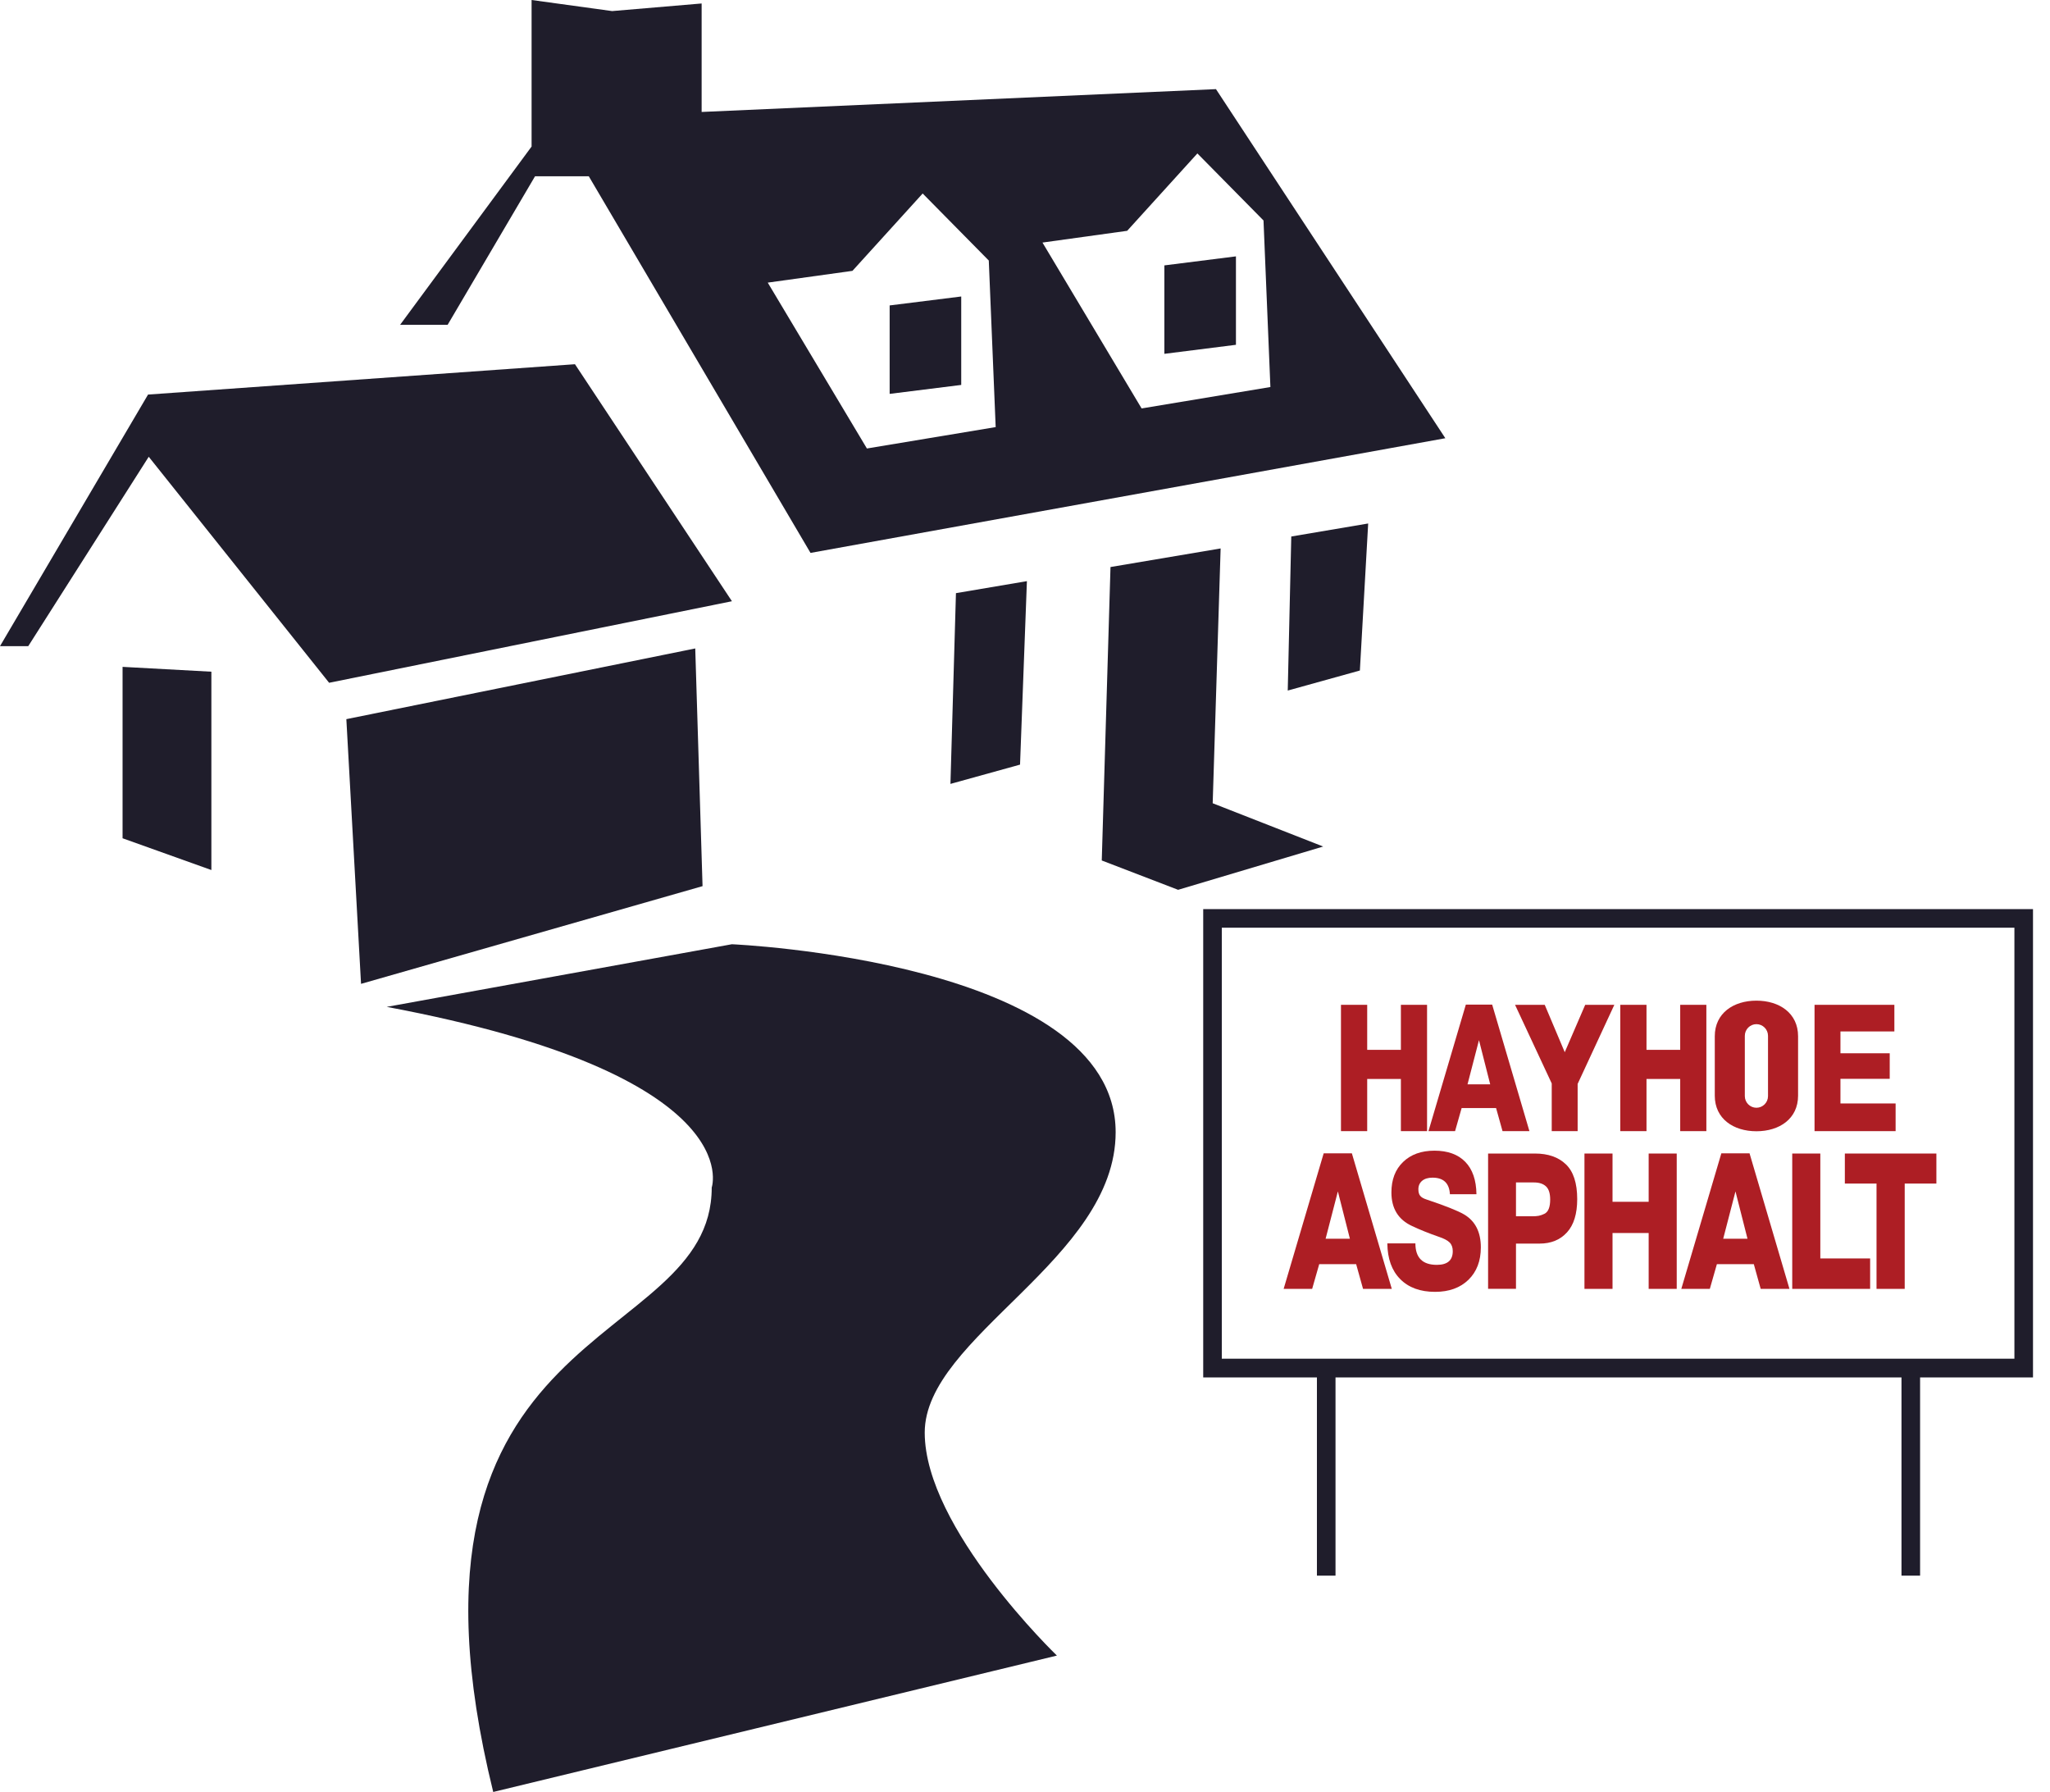 <svg xmlns="http://www.w3.org/2000/svg" width="119" height="104" viewBox="0 0 119 104" fill="none"><path d="M0 37.502H1.64L8.634 26.51L19.105 39.628L42.488 34.895L33.376 21.139L8.594 22.9L0 37.502Z" fill="#1F1D2B"></path><path d="M51.643 22.86L55.798 22.341V17.208L51.643 17.727V22.86Z" fill="#1F1D2B"></path><path d="M67.59 20.536L71.745 20.012V14.879L67.59 15.403V20.536Z" fill="#1F1D2B"></path><path d="M70.586 5.173L40.729 6.498V0.202L35.534 0.643L30.858 0V8.505L23.224 18.854H25.983L31.059 10.23H34.178L47.049 32.09L83.9 25.434L70.59 5.18L70.586 5.173ZM50.323 26.03L44.567 16.403L49.484 15.72L53.56 11.23L57.398 15.121L57.798 24.788L50.323 26.03ZM60.514 14.078L65.431 13.396L69.507 8.905L73.345 12.796L73.745 22.463L66.269 23.705L60.514 14.078Z" fill="#1F1D2B"></path><path d="M59.611 33.729L55.492 34.426L55.172 45.497L59.212 44.378L59.611 33.729Z" fill="#1F1D2B"></path><path d="M74.957 31.138L74.752 40.079L78.939 38.916L79.421 30.383L74.957 31.138Z" fill="#1F1D2B"></path><path d="M70.395 46.62L70.856 31.831L64.463 32.91L63.956 49.941L68.388 51.644L76.809 49.132L70.395 46.62Z" fill="#1F1D2B"></path><path d="M7.115 38.704L12.27 38.985V50.496L7.115 48.652V38.704Z" fill="#1F1D2B"></path><path d="M20.105 41.739L20.958 57.102L40.782 51.431L40.358 37.635L20.105 41.739Z" fill="#1F1D2B"></path><path d="M22.451 58.438C43.556 62.394 41.315 68.921 41.315 68.921C41.315 78.548 21.81 76.299 28.631 104.004L61.352 96.088C61.352 96.088 53.679 88.709 53.679 83.147C53.679 77.584 64.762 73.094 64.762 65.712C64.762 55.763 42.484 54.803 42.484 54.803L22.447 58.438H22.451Z" fill="#1F1D2B"></path><path d="M118.013 52.764H69.845V79.945H76.446V91.449H77.525V79.945H110.379V91.449H111.459V79.945H118.013V52.764ZM116.934 78.858H70.924V53.843H116.934V78.858Z" fill="#1F1D2B"></path><path d="M82.839 65.65H81.32V62.622H79.364V65.65H77.842V58.319H79.364V60.932H81.32V58.319H82.839V65.65Z" fill="#AD1E24"></path><path d="M88.781 65.65H87.22L86.846 64.311H84.846L84.465 65.65H82.921L85.09 58.308H86.619L88.781 65.65ZM85.853 60.369L85.188 62.932H86.504L85.853 60.369Z" fill="#AD1E24"></path><path d="M91.58 62.91V65.65H90.076V62.882L87.947 58.319H89.67L90.832 61.069L92.019 58.319H93.71L91.58 62.91Z" fill="#AD1E24"></path><path d="M99.052 65.65H97.534V62.622H95.577V65.65H94.055V58.319H95.577V60.932H97.534V58.319H99.052V65.65Z" fill="#AD1E24"></path><path d="M109.966 59.864H106.836V61.131H109.696V62.614H106.836V64.044H110.038V65.65H105.332V58.319H109.966V59.864Z" fill="#AD1E24"></path><path d="M80.795 74.805H79.123L78.723 73.371H76.579L76.169 74.805H74.514L76.838 66.939H78.475L80.792 74.805H80.795ZM77.662 69.148L76.95 71.895H78.36L77.662 69.148Z" fill="#AD1E24"></path><path d="M84.166 69.311C84.13 68.672 83.795 68.35 83.155 68.35C82.9 68.35 82.698 68.412 82.554 68.531C82.41 68.653 82.335 68.816 82.335 69.022C82.335 69.184 82.367 69.311 82.436 69.397C82.504 69.487 82.626 69.56 82.806 69.617C83.885 69.978 84.616 70.267 84.993 70.487C85.637 70.87 85.961 71.505 85.961 72.397C85.961 73.184 85.72 73.812 85.242 74.278C84.763 74.743 84.116 74.978 83.303 74.978C82.443 74.978 81.77 74.732 81.281 74.238C80.792 73.747 80.543 73.054 80.533 72.166H82.162C82.162 72.996 82.576 73.411 83.407 73.411C84.022 73.411 84.331 73.148 84.331 72.617C84.331 72.404 84.27 72.234 84.151 72.115C84.033 71.993 83.821 71.881 83.511 71.779C82.925 71.574 82.414 71.368 81.979 71.162C81.173 70.794 80.77 70.144 80.77 69.209C80.77 68.466 80.993 67.877 81.446 67.441C81.896 67.004 82.504 66.784 83.27 66.784C84.036 66.784 84.637 67 85.058 67.433C85.479 67.867 85.695 68.491 85.706 69.311H84.166Z" fill="#AD1E24"></path><path d="M86.378 66.95H89.105C89.864 66.95 90.465 67.159 90.9 67.578C91.335 67.996 91.555 68.668 91.555 69.596C91.555 70.448 91.357 71.094 90.961 71.527C90.566 71.96 90.037 72.177 89.368 72.177H88.001V74.801H86.382V66.946L86.378 66.95ZM88.914 70.592C89.084 70.592 89.22 70.585 89.325 70.563C89.429 70.541 89.537 70.505 89.652 70.448C89.767 70.39 89.85 70.292 89.904 70.155C89.958 70.018 89.986 69.841 89.986 69.621C89.986 69.26 89.904 69.004 89.742 68.856C89.58 68.704 89.346 68.628 89.044 68.628H88.001V70.592H88.914Z" fill="#AD1E24"></path><path d="M97.332 74.805H95.703V71.563H93.605V74.805H91.976V66.95H93.605V69.751H95.703V66.95H97.332V74.805Z" fill="#AD1E24"></path><path d="M103.879 74.805H102.206L101.807 73.371H99.663L99.253 74.805H97.598L99.922 66.939H101.559L103.876 74.805H103.879ZM100.742 69.148L100.03 71.895H101.44L100.742 69.148Z" fill="#AD1E24"></path><path d="M108.556 74.805H104.037V66.95H105.667V73.039H108.559V74.805H108.556Z" fill="#AD1E24"></path><path d="M112.405 68.693H110.566V74.805H108.93V68.693H107.091V66.95H112.405V68.693Z" fill="#AD1E24"></path><path d="M101.958 58.077C100.624 58.077 99.541 58.803 99.541 60.142V63.593C99.541 64.932 100.624 65.657 101.958 65.657C103.293 65.657 104.376 64.932 104.376 63.593V60.142C104.376 58.803 103.293 58.077 101.958 58.077ZM102.631 63.618C102.631 63.99 102.329 64.293 101.958 64.293C101.588 64.293 101.285 63.99 101.285 63.618V60.117C101.285 59.745 101.588 59.441 101.958 59.441C102.329 59.441 102.631 59.745 102.631 60.117V63.618Z" fill="#AD1E24"></path></svg>